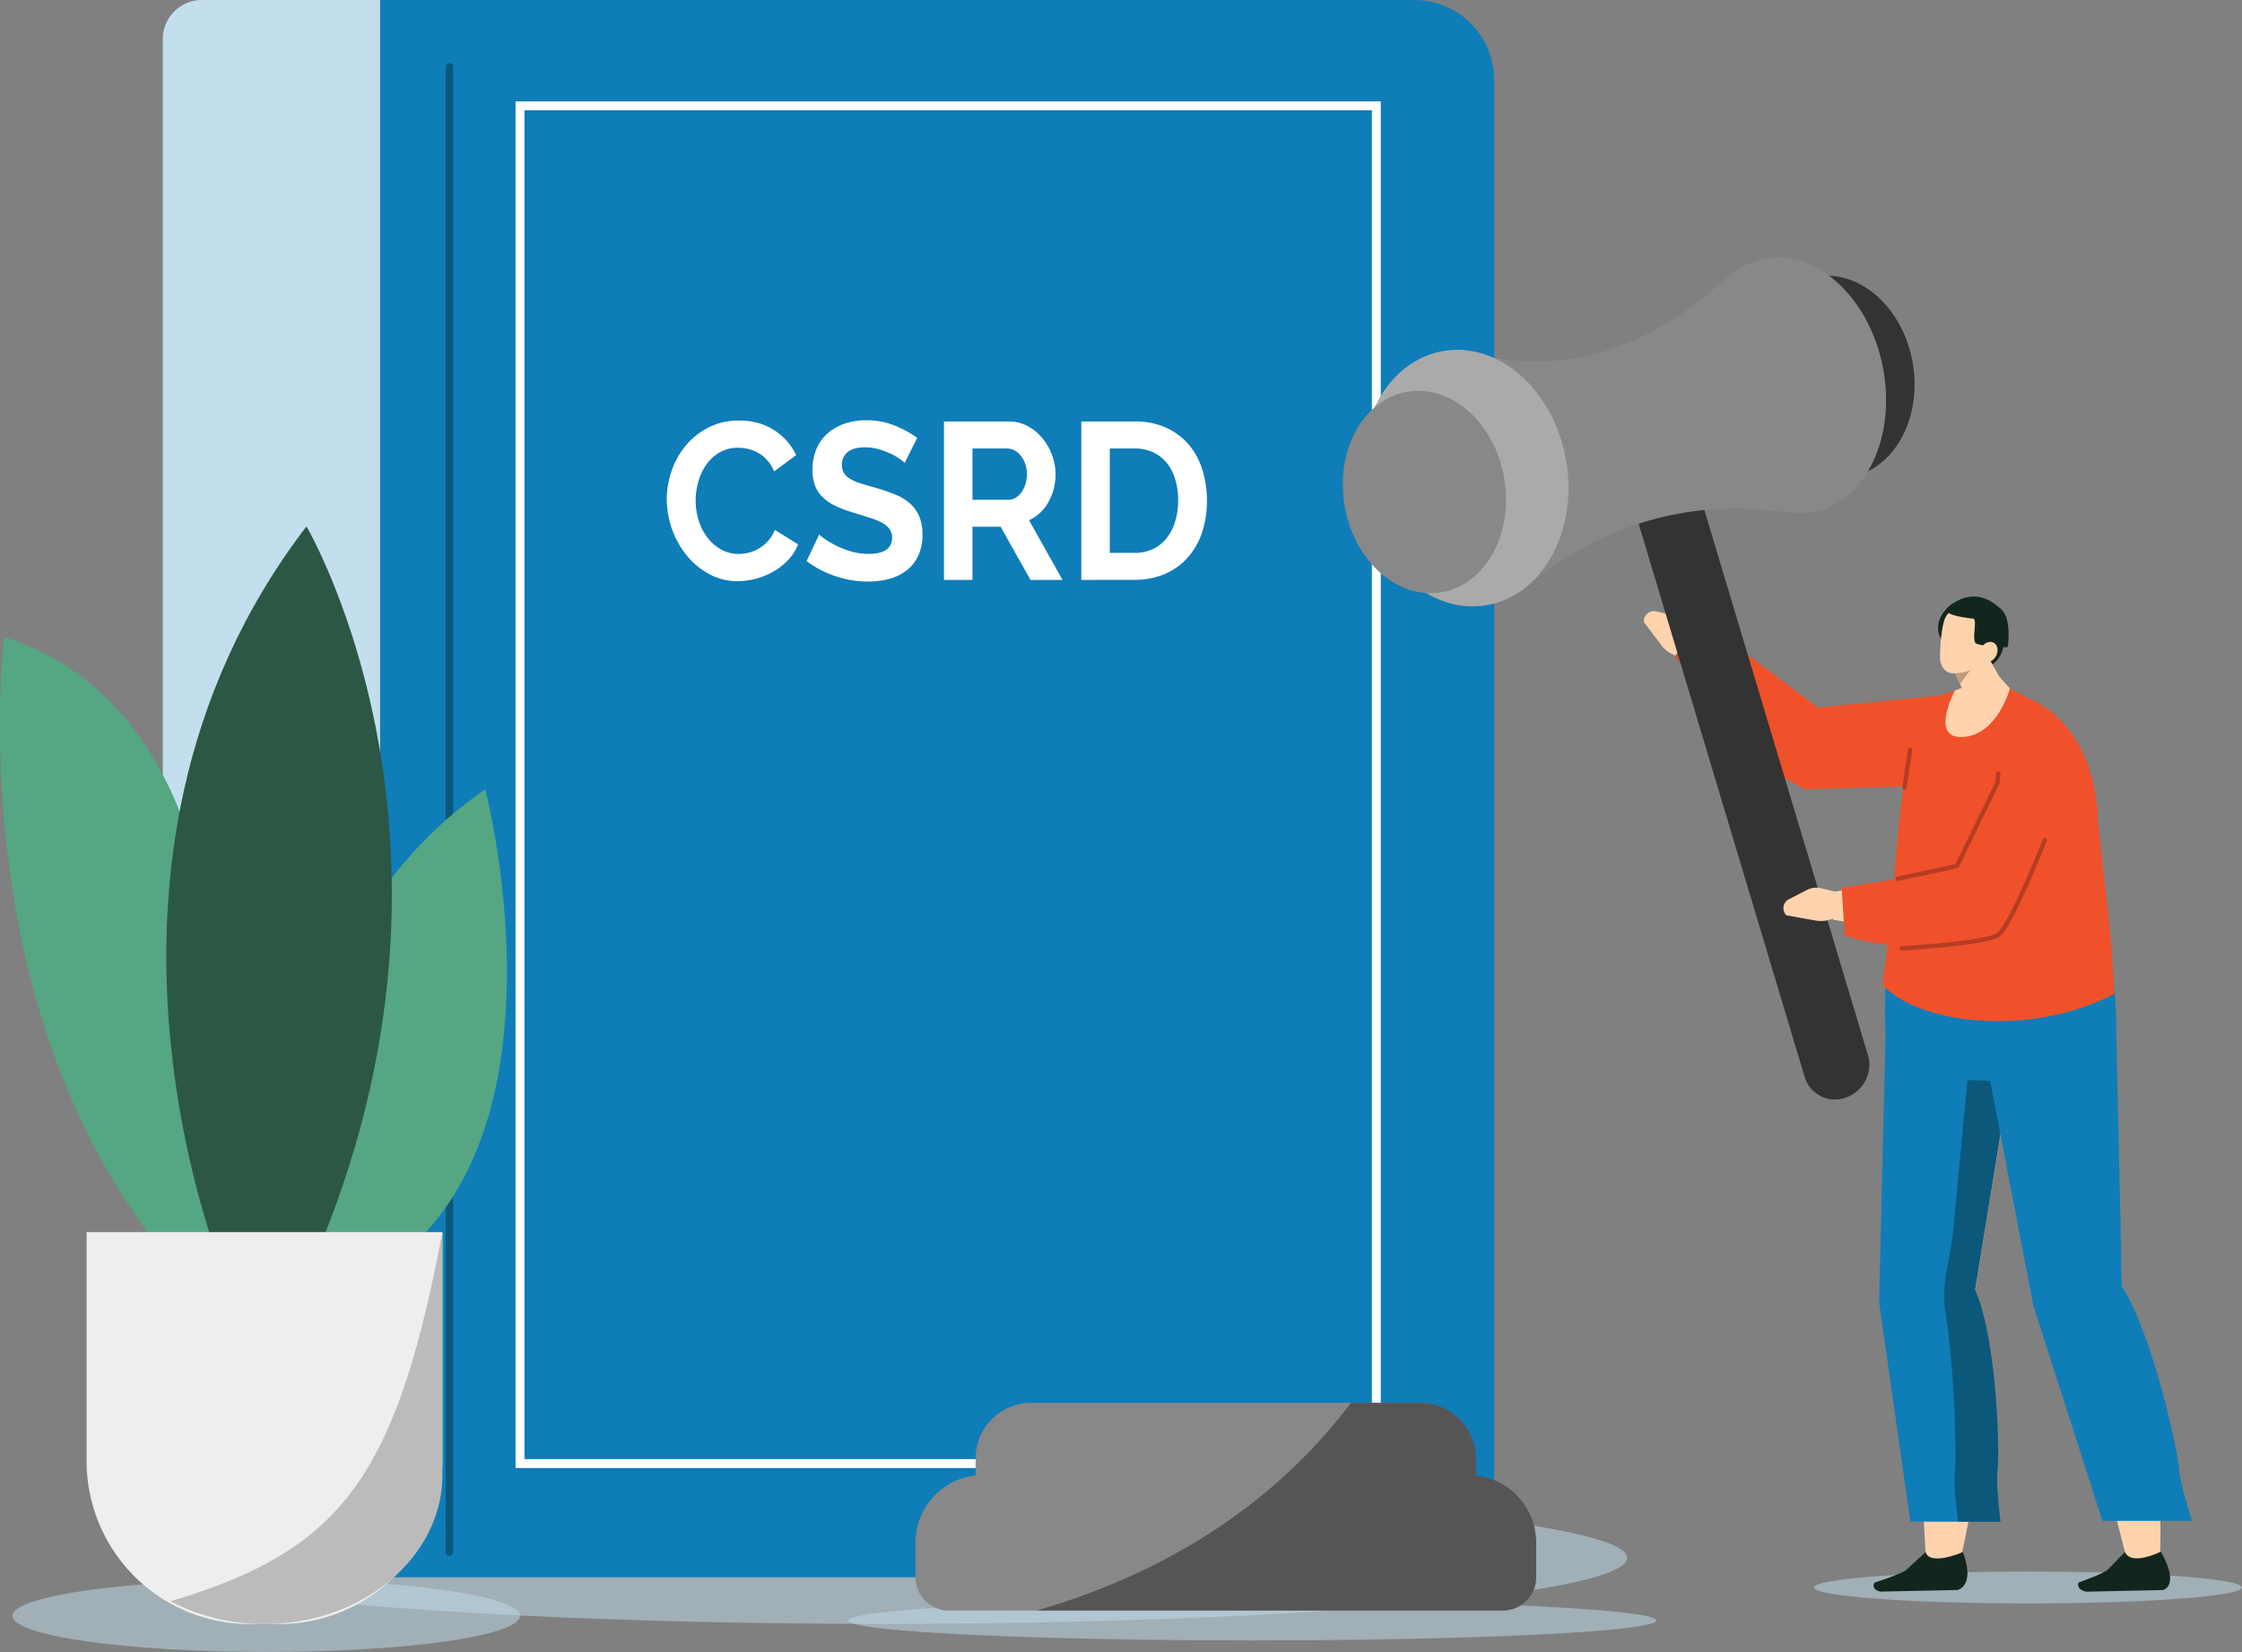 <svg xmlns="http://www.w3.org/2000/svg" viewBox="0 0 1465.39 1079.7"><rect x="0" y="0" width="1465.39" height="1079.7" fill="#808080" stroke="none"/><defs><style>.cls-1,.cls-6{fill:#c3deed;}.cls-1{opacity:0.5;}.cls-11,.cls-2{fill:#ffd3ae;}.cls-3{fill:#c95836;}.cls-11,.cls-12,.cls-13,.cls-14,.cls-15,.cls-16,.cls-19,.cls-3,.cls-4{fill-rule:evenodd;}.cls-4{fill:#f0512a;}.cls-13,.cls-5{fill:#0f7db8;}.cls-18,.cls-19,.cls-7,.cls-8{fill:none;}.cls-7{stroke:#0b587a;stroke-width:4.9px;}.cls-18,.cls-19,.cls-7{stroke-linecap:round;stroke-linejoin:round;}.cls-8{stroke:#fff;stroke-miterlimit:10;stroke-width:5.83px;}.cls-9{fill:#333;}.cls-10,.cls-16{fill:#888;}.cls-12{fill:#13261e;}.cls-14{fill:#0b587a;}.cls-15{fill:#bf997c;}.cls-17{fill:#aaa;}.cls-18,.cls-19{stroke:#b73c23;stroke-width:2.89px;}.cls-20{fill:#555;}.cls-21{fill:#55a683;}.cls-22{fill:#2c5745;}.cls-23{fill:#eee;}.cls-24{fill:#bbb;}.cls-25{fill:#fff;}</style></defs><g id="Vrstva_2" data-name="Vrstva 2"><g id="law"><g id="Blue"><ellipse class="cls-1" cx="577" cy="1018.17" rx="486.58" ry="43.16"/><path class="cls-2" d="M1111.14,420.76l-8.71-13a12.5,12.5,0,0,0-7.43-5.19l-12.36-3a6.73,6.73,0,0,0-8.17,7.07h0l11.89,15.66a18.92,18.92,0,0,0,11.53,6.82l8,1.56Z"/><path class="cls-3" d="M1094.74,429.14s54.34,72.77,89.7,76.49,20.37-27.37,8-34.16c-16.55-9.14-88.06-58.31-88.06-58.31Z"/><polygon class="cls-4" points="1188.09 462.42 1135.7 423 1124.2 485.31 1179.55 515.89 1250.87 513.79 1267.95 454.53 1188.09 462.42"/><path class="cls-5" d="M248.41,0h676a52.17,52.17,0,0,1,52.17,52.17v918a60.74,60.74,0,0,1-60.74,60.74H248.41a0,0,0,0,1,0,0V0A0,0,0,0,1,248.41,0Z"/><path class="cls-6" d="M131.94,0H248.41a0,0,0,0,1,0,0V1030.9a0,0,0,0,1,0,0h-109a33,33,0,0,1-33-33V25.57A25.57,25.57,0,0,1,131.94,0Z"/><line class="cls-7" x1="293.75" y1="43.73" x2="293.75" y2="1014.44"/><rect class="cls-8" x="339.89" y="69.16" width="559.71" height="887.39"/><ellipse class="cls-9" cx="1198.02" cy="246.37" rx="52.93" ry="66.46" transform="translate(-24.3 202.97) rotate(-9.59)"/><ellipse class="cls-1" cx="818.49" cy="1059.08" rx="264.21" ry="13.07"/><path class="cls-10" d="M963.64,964.27v-11a36.41,36.41,0,0,0-36.41-36.41H674.06a36.41,36.41,0,0,0-36.4,36.41v11a44.28,44.28,0,0,0-39.26,44v22.58a21.73,21.73,0,0,0,21.73,21.73H981.27a21.73,21.73,0,0,0,21.73-21.73v-22.58A44.3,44.3,0,0,0,963.64,964.27Z"/><ellipse class="cls-1" cx="1325.54" cy="1037.53" rx="139.84" ry="10.42"/><path class="cls-11" d="M1281.4,1019.33s29.78-126.54,9.63-176.6l28.07-171.66-80.48,5.51,20.33,344Z"/><path class="cls-12" d="M1258.59,1014.36l-12.49,11.57c-3.36,2.86-20.88,8.41-20.88,8.41h0c-2,3.55,1.16,5.42,3.94,5.89l50.35-1.06s11.82-2.41,3.44-24.78C1273.46,1018.42,1260.38,1021.32,1258.59,1014.36Z"/><path class="cls-13" d="M1232.39,678.12l-4.19,173.14,20.44,143.26h58.55s-3.55-25.39-2.29-33.45-2.06-82.46-17.25-117.62l23.45-145.23Z"/><path class="cls-14" d="M1291,842.73l23.46-143.86-27.92,1.52-10,104.63c-1.86,19.51-8.1,33.56-5,52.82,6.23,38.07,7.37,96.67,6.27,103.3-1.33,8,2,33.38,2,33.38h27.77s-3.29-25.34-1.95-33.38S1305.87,877.81,1291,842.73Z"/><path class="cls-11" d="M1411.78,1019.08s5.07-128.06-24.86-178.72l-5.46-173.73-79.4,5.59,88.28,348Z"/><path class="cls-12" d="M1388.84,1014.36l-11.07,11.4c-2.81,2.89-19.23,8.51-19.23,8.51h0c-1.31,3.59,2.21,5.48,5.08,6l50.15-1.07s11.34-2.44-1.4-25.08C1403.66,1018.16,1392,1021.4,1388.84,1014.36Z"/><path class="cls-13" d="M1299.43,699.37,1329,853.29,1374.18,994h58.55s-8.25-25.64-8.48-33.78-15.64-84.33-37.33-119.83l-4.11-182.63Z"/><path class="cls-13" d="M1353.56,586l-109.35,8.33c-17.79,6.53-10.68,109.08-10.68,109.08l71.9,3.33c33.41-.69,72.92,25.51,77.08-30.16C1387.26,613,1353.56,586,1353.56,586Z"/><path class="cls-4" d="M1254.89,465l13.06-10.5,33.59-11L1323,455c49.45,19.67,48.14,80.92,48.14,80.92,5.22,52.17,9.42,76.28,10.71,113.69-57.3,29.69-130.49,18.54-151.49-6.25C1241.58,566.26,1237.81,521.47,1254.89,465Z"/><path class="cls-2" d="M1277.75,451.31s-17,31.81,5.45,30.35S1313.72,450,1313.72,450l-8.3-9.24Z"/><path class="cls-12" d="M1270.6,420.34s-10.34-10.76,2.65-23.41,15.14,15.61,14.72,16S1270.6,420.34,1270.6,420.34Z"/><path class="cls-12" d="M1310,420.21s-1.72,14.66-12.64,15.46-11.08-30.8-11.08-30.8Z"/><path class="cls-11" d="M1275.33,433.93,1286.8,460a8.87,8.87,0,0,0,8.38,5.09,12.58,12.58,0,0,0,9.91-5.09l2.21-3c3.2-4.32,3.24-8.46.85-12.5-6.15-10.35-16.88-30.39-16.88-30.39l-15.94,19.8Z"/><polygon class="cls-15" points="1277.75 438.89 1280.94 447.18 1288.65 436.84 1277.75 438.89"/><path class="cls-11" d="M1302.75,409.82a8,8,0,0,0-6.65-9.49l-15.64-2.21c-4.49-.64-8.1,2.73-9.6,7.18-1.78,5.26-2.94,16.51-2.81,24.74.07,4.64,2.82,9.29,7.31,9.93,4.79.68,20-2,22.93-10.56,2.24-6.54,3.26-12.82,4.46-19.59Z"/><path class="cls-12" d="M1312.29,422.94s2.8-17.83-3.92-24.37c-9-8.79-21.35-13.45-35.12-1.64,0,0-7.58,4.75,16.49,7.41,3.06.34-1.64,15.22,2.22,16.42,5.21,1.61,11.85,2.5,20.33,2.18Z"/><ellipse class="cls-2" cx="1299.65" cy="426.14" rx="7.01" ry="5.54" transform="translate(281.94 1339.89) rotate(-60.07)"/><ellipse class="cls-10" cx="1169.43" cy="251.73" rx="62.37" ry="84.21" transform="translate(-26.62 232.04) rotate(-11.2)"/><path class="cls-9" d="M1206.42,717.38h0a20.73,20.73,0,0,1-26.85-13.45l-111.2-370.55c-3.39-11.29,3.14-23.73,14.52-27.64h0a20.73,20.73,0,0,1,26.85,13.45l111.2,370.54C1224.33,701,1217.8,713.47,1206.42,717.38Z"/><path class="cls-16" d="M1171.81,335.41q-99-15.89-177.63,50.94L955.35,228.77c65.62,20.12,124.09-1.15,177.63-51Z"/><path class="cls-2" d="M1205.49,584.17l-15.3-3.66a13.36,13.36,0,0,0-9.2,1.16l-11.65,6a6.57,6.57,0,0,0-1.77,10.54h0l19.53,3.5a20.3,20.3,0,0,0,13.47-2.68l7.25-4.14Z"/><path class="cls-11" d="M1198.13,601.11s90,16.87,120.11-3.83-1.92-33.34-16-30.13c-18.92,4.32-107,16-107,16Z"/><ellipse class="cls-17" cx="957.52" cy="312.51" rx="67.11" ry="84.27" transform="translate(-38.68 163.85) rotate(-9.59)"/><ellipse class="cls-10" cx="931" cy="321.61" rx="52.93" ry="66.46" transform="translate(-40.56 159.55) rotate(-9.59)"/><line class="cls-18" x1="1244.82" y1="514.65" x2="1248.43" y2="490.1"/><path class="cls-4" d="M1203.64,580.16l73-11.47,19.41-22.06,47.07,19.46s-8.8,50.77-59.36,53.3-77.93-7.91-77.93-7.91Z"/><polyline class="cls-19" points="1240.46 574.38 1279.03 566.01 1305.61 511.43 1306.11 505.54"/><path class="cls-19" d="M1243.06,619.79s54.7-3,63-8.79,30.4-61.82,30.4-61.82"/><path class="cls-20" d="M982.34,1052.59a21.73,21.73,0,0,0,21.73-21.73v-22.58a44.3,44.3,0,0,0-39.36-44v-11a36.41,36.41,0,0,0-36.41-36.41H883c-60,79.63-142.39,117.64-205.46,135.71Z"/><path class="cls-21" d="M169.71,838.35s1.5-222.9,147.46-322.46c0,0,68,259.5-93.91,328C211.3,848.93,169.71,838.35,169.71,838.35Z"/><path class="cls-21" d="M138.24,624.11S133.37,457.39,2.74,416.37c0,0-31.84,258.59,121.58,422l31.77,15.85Z"/><path class="cls-22" d="M200.31,344.05C29,567.62,150.49,843.61,150.49,843.61l40.83,10.32C331.68,566.54,200.31,344.05,200.31,344.05Z"/><ellipse class="cls-1" cx="174.04" cy="1056.09" rx="165.85" ry="23.61"/><path class="cls-23" d="M182.58,1061.43H163.19A106.58,106.58,0,0,1,56.61,954.85V805.27H289.16V954.85A106.57,106.57,0,0,1,182.58,1061.43Z"/><path class="cls-24" d="M289.17,963.74V805.27c-30.52,160.67-66,207.91-177.71,241.3a132.08,132.08,0,0,0,61.44,14.86h0C237.11,1061.44,289.17,1017.7,289.17,963.74Z"/><path class="cls-25" d="M435.8,326.47A57.37,57.37,0,0,1,439,307.73a51.57,51.57,0,0,1,9.25-16.54,47.16,47.16,0,0,1,14.84-11.81,42.92,42.92,0,0,1,20-4.52q13.23,0,22.89,6.27a39,39,0,0,1,14.38,16.33L506,308.1a26.52,26.52,0,0,0-4.59-7.36,22.9,22.9,0,0,0-5.8-4.74,24.56,24.56,0,0,0-6.48-2.55,28.33,28.33,0,0,0-6.62-.81,23.51,23.51,0,0,0-12.21,3.07,27.48,27.48,0,0,0-8.64,7.94,36.11,36.11,0,0,0-5.2,11.08,45.06,45.06,0,0,0-1.76,12.32,43.15,43.15,0,0,0,2,13.2,35.88,35.88,0,0,0,5.74,11.15,29.16,29.16,0,0,0,8.91,7.73,22.91,22.91,0,0,0,11.4,2.91,28,28,0,0,0,6.75-.87,24.66,24.66,0,0,0,6.69-2.77,25.5,25.5,0,0,0,5.87-4.89,22.73,22.73,0,0,0,4.32-7.21l15.25,9.47a31.3,31.3,0,0,1-6.54,10.28,42.27,42.27,0,0,1-9.59,7.51,47.88,47.88,0,0,1-23.29,6.27,38.35,38.35,0,0,1-18.76-4.66A49.55,49.55,0,0,1,448.83,363a58.77,58.77,0,0,1-13-36.52Z"/><path class="cls-25" d="M591.32,302.56a23.11,23.11,0,0,0-3.44-2.77,41.15,41.15,0,0,0-6.07-3.43,51.06,51.06,0,0,0-7.77-2.84,31.41,31.41,0,0,0-8.5-1.17q-7.69,0-11.48,3.06a10.46,10.46,0,0,0-3.78,8.61,9.39,9.39,0,0,0,1.42,5.32,12.61,12.61,0,0,0,4.12,3.72,32.81,32.81,0,0,0,6.82,2.91q4.11,1.32,9.51,2.77a130.3,130.3,0,0,1,12.76,4.38,33.75,33.75,0,0,1,9.72,5.83,24,24,0,0,1,6.14,8.38,29.75,29.75,0,0,1,2.16,12,32.06,32.06,0,0,1-2.9,14.22,25.85,25.85,0,0,1-7.83,9.55,32.93,32.93,0,0,1-11.34,5.32,53.25,53.25,0,0,1-13.43,1.67,67,67,0,0,1-21.33-3.5,63.8,63.8,0,0,1-18.9-9.91l8.23-17.35a26.31,26.31,0,0,0,4.39,3.43,63.57,63.57,0,0,0,7.49,4.22,55.28,55.28,0,0,0,9.59,3.58A40.35,40.35,0,0,0,567.7,362q15.39,0,15.39-10.64a9.17,9.17,0,0,0-1.76-5.68,15.05,15.05,0,0,0-5-4.09,46.08,46.08,0,0,0-7.83-3.2q-4.59-1.47-10.26-3.21a83.55,83.55,0,0,1-12-4.45,31.12,31.12,0,0,1-8.44-5.69,21.31,21.31,0,0,1-5.06-7.58,28,28,0,0,1-1.69-10.28,34.33,34.33,0,0,1,2.7-14,27.94,27.94,0,0,1,7.5-10.21,33.08,33.08,0,0,1,11.13-6.2,43.17,43.17,0,0,1,13.64-2.11,49.3,49.3,0,0,1,18.63,3.43,67.4,67.4,0,0,1,14.85,8.09Z"/><path class="cls-25" d="M617,379V275.44h42.39a25.6,25.6,0,0,1,12.22,3,32.06,32.06,0,0,1,9.65,7.87,37.82,37.82,0,0,1,6.35,11.08,35.67,35.67,0,0,1,2.29,12.47,36.47,36.47,0,0,1-4.66,18.3A27.44,27.44,0,0,1,672.59,340L694.46,379H673.54L654,344.26H635.6V379Zm18.63-52.34H659a9.24,9.24,0,0,0,4.79-1.32,12.42,12.42,0,0,0,3.85-3.57,18.38,18.38,0,0,0,2.56-5.32,22.14,22.14,0,0,0,1-6.56,20.05,20.05,0,0,0-1.08-6.71,17.8,17.8,0,0,0-2.91-5.32,13.3,13.3,0,0,0-4.18-3.5,10.3,10.3,0,0,0-4.79-1.24H635.6Z"/><path class="cls-25" d="M706.75,379V275.44h34.83a48.64,48.64,0,0,1,20.58,4.08A42.42,42.42,0,0,1,777,290.6,46.88,46.88,0,0,1,785.86,307a66.44,66.44,0,0,1,3,20,65.05,65.05,0,0,1-3.31,21.36A46.28,46.28,0,0,1,776,364.74a42.69,42.69,0,0,1-14.92,10.5,49.13,49.13,0,0,1-19.5,3.72Zm63.31-51.91a47.31,47.31,0,0,0-1.89-13.7,31.38,31.38,0,0,0-5.53-10.79,24.87,24.87,0,0,0-9-7,28.38,28.38,0,0,0-12.08-2.48h-16.2v68.24h16.2a27.27,27.27,0,0,0,12.21-2.63,25.12,25.12,0,0,0,8.91-7.22,32.83,32.83,0,0,0,5.47-10.86A46.78,46.78,0,0,0,770.06,327.05Z"/></g></g></g></svg>